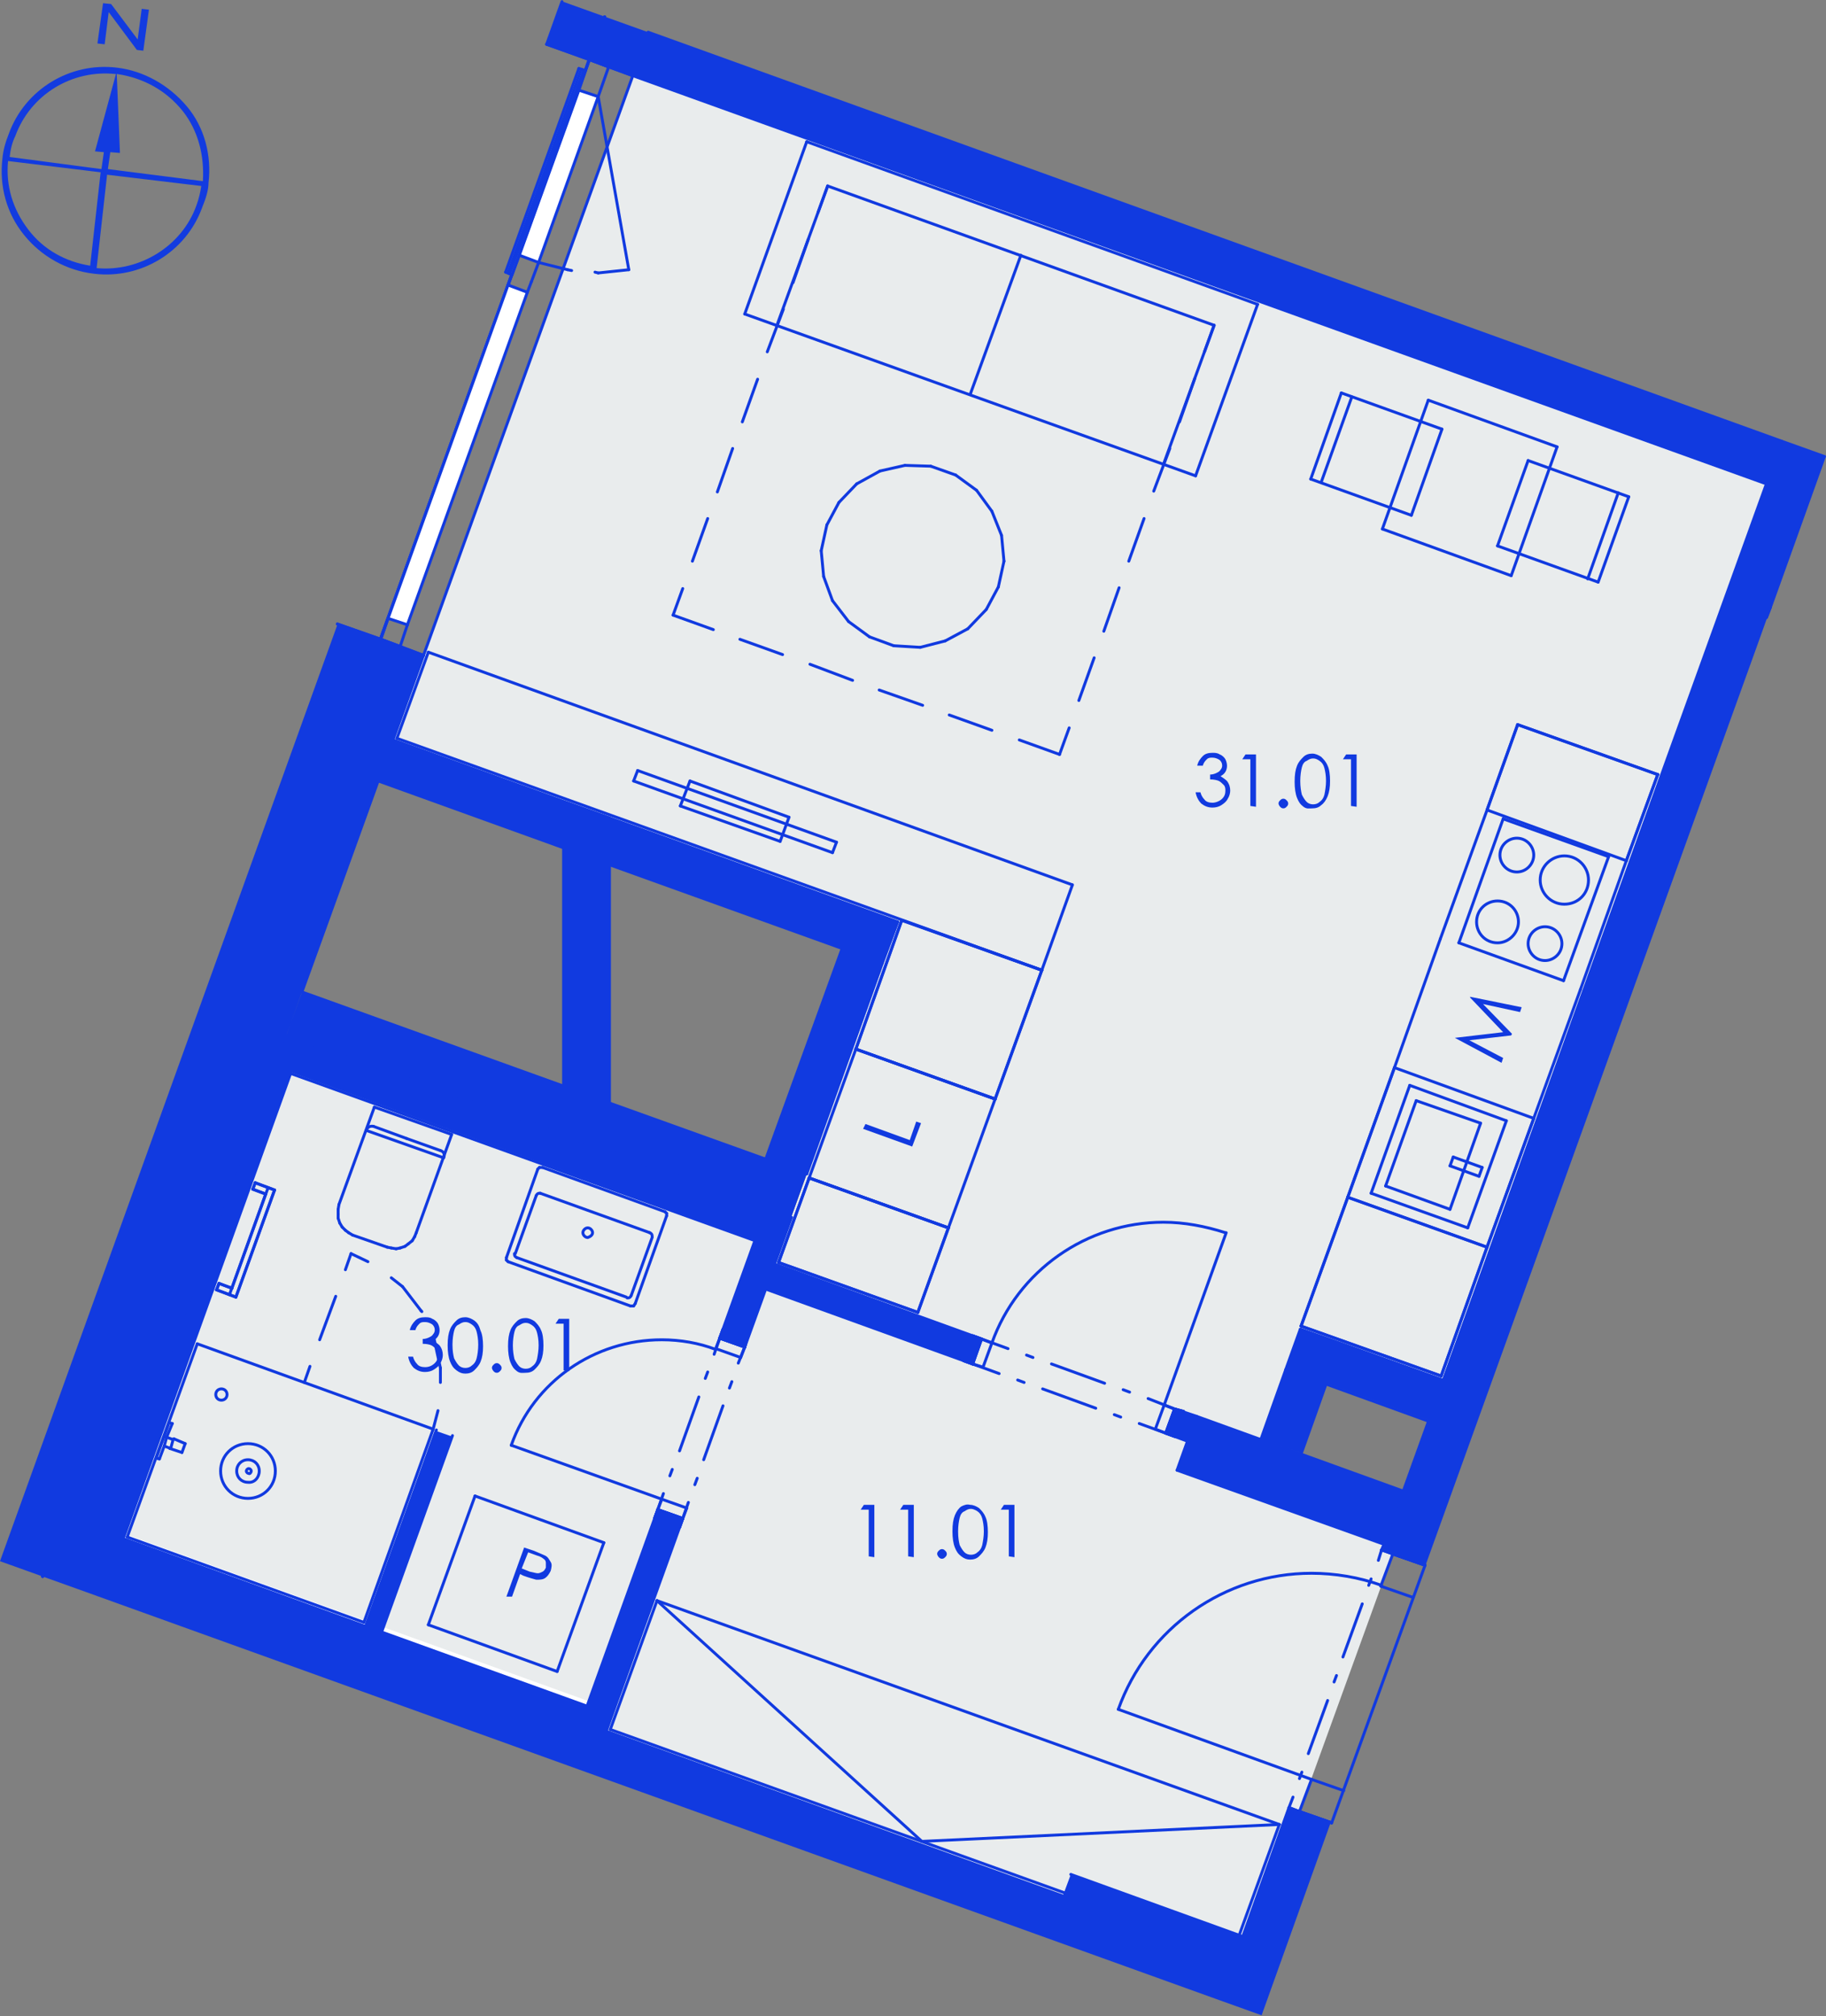 <?xml version="1.0" encoding="utf-8"?>
<!-- Generator: Adobe Illustrator 28.0.0, SVG Export Plug-In . SVG Version: 6.00 Build 0)  -->
<svg version="1.1" id="Layer_1" xmlns="http://www.w3.org/2000/svg" xmlns:xlink="http://www.w3.org/1999/xlink" x="0px" y="0px"
	 viewBox="0 0 226.8 250.4" style="enable-background:new 0 0 226.8 250.4;" xml:space="preserve">
<rect x="0" y="0" width="226.8" height="250.4" fill="#808080" stroke="none"/>
<style type="text/css">
	.st0{fill:none;stroke:#113AE0;stroke-width:0.36;stroke-linecap:round;stroke-linejoin:round;stroke-miterlimit:10;}
	.st1{fill-rule:evenodd;clip-rule:evenodd;fill:#FFFFFF;}
	.st2{fill-rule:evenodd;clip-rule:evenodd;fill:#E9ECED;}
	.st3{fill:none;stroke:#AAAAAA;stroke-width:0.283;stroke-linecap:round;stroke-linejoin:round;stroke-miterlimit:10;}
	.st4{fill-rule:evenodd;clip-rule:evenodd;fill:#113AE0;}
	.st5{fill:#123BE0;}
</style>
<g>
	<line class="st0" x1="5.3" y1="195.8" x2="75.1" y2="2.1"/>
	<line class="st0" x1="5.3" y1="195.8" x2="75.1" y2="2.1"/>
	<line class="st0" x1="5.3" y1="195.8" x2="75.1" y2="2.1"/>
	<polyline class="st1" points="78.6,9.4 219.4,60.1 179.2,171.4 161.5,165.1 156.6,178.8 96.2,157 111.5,114.5 48.8,91.9 78.6,9.4 	
		"/>
	<polyline class="st1" points="95.1,160.1 147.5,179 146.2,182.6 171.9,191.8 154.3,240.5 133,232.8 132,235.5 75.3,215 95.1,160.1 
			"/>
	<polyline class="st1" points="15.3,191.1 36.1,133.3 93.8,154.1 72.9,211.9 47.4,202.7 56.2,178.3 54.2,177.6 45.4,202 15.3,191.1 
			"/>
	<polyline class="st2" points="35.6,128.6 98.3,151.2 111.5,114.5 48.8,91.9 78.6,9.4 219.4,60.1 179.2,171.4 161.5,165.1 
		154.2,185.5 171.9,191.8 171.6,192.5 173,193 161.4,225 160.1,224.5 153.4,243.2 75.3,215 76.2,212.4 13.5,189.8 35.6,128.6 	"/>
	<line class="st0" x1="171.9" y1="191.8" x2="174.3" y2="185.2"/>
	<line class="st0" x1="174.3" y1="185.2" x2="148.6" y2="175.9"/>
	<line class="st0" x1="148.6" y1="175.9" x2="146.2" y2="182.6"/>
	<line class="st0" x1="146.2" y1="182.6" x2="171.9" y2="191.8"/>
	<line class="st0" x1="153.4" y1="243.2" x2="12.6" y2="192.4"/>
	<line class="st0" x1="226.6" y1="56.7" x2="221.3" y2="54.8"/>
	<line class="st0" x1="160.1" y1="224.5" x2="161.4" y2="225"/>
	<line class="st0" x1="161.4" y1="225" x2="165.4" y2="226.4"/>
	<line class="st0" x1="171.6" y1="192.5" x2="173" y2="193"/>
	<line class="st0" x1="173" y1="193" x2="177" y2="194.4"/>
	<line class="st0" x1="219.9" y1="75.4" x2="226.6" y2="56.7"/>
	<line class="st0" x1="219.4" y1="60.1" x2="174.3" y2="185.2"/>
	<line class="st0" x1="171.9" y1="191.8" x2="171.6" y2="192.5"/>
	<line class="st0" x1="160.1" y1="224.5" x2="153.4" y2="243.2"/>
	<line class="st0" x1="171.6" y1="192.5" x2="171.2" y2="193.8"/>
	<line class="st0" x1="170.3" y1="196.1" x2="170" y2="196.9"/>
	<line class="st0" x1="169.2" y1="199.2" x2="166.8" y2="205.8"/>
	<line class="st0" x1="166" y1="208.1" x2="165.7" y2="208.9"/>
	<line class="st0" x1="164.9" y1="211.2" x2="162.5" y2="217.8"/>
	<line class="st0" x1="161.7" y1="220.1" x2="161.4" y2="220.9"/>
	<line class="st0" x1="160.6" y1="223.2" x2="160.1" y2="224.5"/>
	<g>
		<path class="st0" d="M138.9,212.3c3.6-10.1,13.2-16.9,24-16.9c2.9,0,5.9,0.5,8.7,1.5"/>
	</g>
	<line class="st0" x1="175.5" y1="198.4" x2="171.5" y2="197"/>
	<line class="st0" x1="171.5" y1="197" x2="173" y2="193"/>
	<line class="st0" x1="173" y1="193" x2="177" y2="194.4"/>
	<line class="st0" x1="161.4" y1="225" x2="162.9" y2="221"/>
	<line class="st0" x1="162.9" y1="221" x2="166.9" y2="222.4"/>
	<line class="st0" x1="165.4" y1="226.4" x2="161.4" y2="225"/>
	<line class="st0" x1="162.9" y1="221" x2="138.9" y2="212.3"/>
	<line class="st0" x1="173" y1="193" x2="177" y2="194.4"/>
	<line class="st0" x1="171.6" y1="192.5" x2="173" y2="193"/>
	<line class="st0" x1="161.4" y1="225" x2="165.4" y2="226.4"/>
	<polyline class="st0" points="161.4,225 165.4,226.4 177,194.4 173,193 	"/>
	<line class="st0" x1="160.1" y1="224.5" x2="161.4" y2="225"/>
	<line class="st0" x1="219.9" y1="75.4" x2="219.4" y2="76.7"/>
	<line class="st0" x1="219.9" y1="75.4" x2="219.4" y2="76.7"/>
	<line class="st0" x1="221.3" y1="54.8" x2="80.5" y2="4"/>
	<line class="st0" x1="78.6" y1="9.4" x2="219.4" y2="60.1"/>
	<line class="st0" x1="81.7" y1="187.5" x2="81.3" y2="188.6"/>
	<line class="st0" x1="84.8" y1="188.6" x2="84.4" y2="189.7"/>
	<line class="st0" x1="84.8" y1="188.6" x2="81.7" y2="187.5"/>
	<line class="st0" x1="89.4" y1="166.2" x2="89.8" y2="165.1"/>
	<line class="st0" x1="92.5" y1="167.3" x2="92.8" y2="166.2"/>
	<line class="st0" x1="92.5" y1="167.3" x2="89.4" y2="166.2"/>
	<line class="st0" x1="75.3" y1="215" x2="84.8" y2="188.6"/>
	<line class="st0" x1="92.5" y1="167.3" x2="95.1" y2="160.1"/>
	<line class="st0" x1="96.2" y1="157" x2="98.3" y2="151.2"/>
	<line class="st0" x1="95.2" y1="150.1" x2="89.4" y2="166.2"/>
	<line class="st0" x1="81.7" y1="187.5" x2="72.2" y2="213.9"/>
	<line class="st0" x1="92.5" y1="167.3" x2="91.7" y2="169.3"/>
	<line class="st0" x1="90.9" y1="171.6" x2="90.6" y2="172.4"/>
	<line class="st0" x1="89.8" y1="174.6" x2="87.4" y2="181.3"/>
	<line class="st0" x1="86.6" y1="183.6" x2="86.3" y2="184.4"/>
	<line class="st0" x1="85.5" y1="186.6" x2="84.8" y2="188.6"/>
	<line class="st0" x1="89.4" y1="166.2" x2="88.7" y2="168.2"/>
	<line class="st0" x1="87.9" y1="170.4" x2="87.6" y2="171.2"/>
	<line class="st0" x1="86.8" y1="173.5" x2="84.4" y2="180.2"/>
	<line class="st0" x1="83.5" y1="182.5" x2="83.2" y2="183.3"/>
	<line class="st0" x1="82.4" y1="185.5" x2="81.7" y2="187.5"/>
	<g>
		<path class="st0" d="M63.5,179.5c2.8-7.9,10.3-13.1,18.7-13.1c2.3,0,4.6,0.4,6.7,1.2"/>
	</g>
	<line class="st0" x1="92.5" y1="167.3" x2="92" y2="168.6"/>
	<line class="st0" x1="92" y1="168.6" x2="88.9" y2="167.5"/>
	<line class="st0" x1="88.9" y1="167.5" x2="89.4" y2="166.2"/>
	<line class="st0" x1="89.4" y1="166.2" x2="92.5" y2="167.3"/>
	<line class="st0" x1="81.7" y1="187.5" x2="82.2" y2="186.2"/>
	<line class="st0" x1="82.2" y1="186.2" x2="85.3" y2="187.3"/>
	<line class="st0" x1="85.3" y1="187.3" x2="84.8" y2="188.6"/>
	<line class="st0" x1="84.8" y1="188.6" x2="81.7" y2="187.5"/>
	<line class="st0" x1="82.2" y1="186.2" x2="63.5" y2="179.5"/>
	<line class="st0" x1="92.5" y1="167.3" x2="89.4" y2="166.2"/>
	<line class="st0" x1="92.5" y1="167.3" x2="89.4" y2="166.2"/>
	<line class="st0" x1="92.5" y1="167.3" x2="92.8" y2="166.2"/>
	<line class="st0" x1="92.5" y1="167.3" x2="92.8" y2="166.2"/>
	<line class="st0" x1="89.4" y1="166.2" x2="89.8" y2="165.1"/>
	<line class="st0" x1="89.4" y1="166.2" x2="89.8" y2="165.1"/>
	<line class="st0" x1="84.8" y1="188.6" x2="81.7" y2="187.5"/>
	<line class="st0" x1="84.8" y1="188.6" x2="81.7" y2="187.5"/>
	<line class="st0" x1="84.8" y1="188.6" x2="84.4" y2="189.7"/>
	<line class="st0" x1="84.8" y1="188.6" x2="84.4" y2="189.7"/>
	<line class="st0" x1="81.7" y1="187.5" x2="81.3" y2="188.6"/>
	<line class="st0" x1="81.7" y1="187.5" x2="81.3" y2="188.6"/>
	<line class="st0" x1="111.5" y1="114.5" x2="109.6" y2="119.6"/>
	<line class="st0" x1="75.7" y1="107.4" x2="75.7" y2="101.6"/>
	<line class="st0" x1="70" y1="99.6" x2="70" y2="105.3"/>
	<line class="st0" x1="47" y1="97" x2="70" y2="105.3"/>
	<line class="st0" x1="75.7" y1="107.4" x2="104.6" y2="117.8"/>
	<line class="st0" x1="111.5" y1="114.5" x2="48.8" y2="91.9"/>
	<line class="st0" x1="34.1" y1="132.6" x2="12.6" y2="192.4"/>
	<line class="st0" x1="15.3" y1="191.1" x2="36.1" y2="133.3"/>
	<line class="st0" x1="100.2" y1="145.8" x2="109.6" y2="119.6"/>
	<line class="st0" x1="104.6" y1="117.8" x2="95.1" y2="144"/>
	<line class="st0" x1="161.5" y1="165.1" x2="159.7" y2="170.1"/>
	<line class="st0" x1="164.7" y1="171.9" x2="177.4" y2="176.5"/>
	<line class="st0" x1="179.2" y1="171.4" x2="161.5" y2="165.1"/>
	<line class="st0" x1="159.7" y1="170.1" x2="156.6" y2="178.8"/>
	<line class="st0" x1="161.6" y1="180.6" x2="164.7" y2="171.9"/>
	<line class="st0" x1="145.9" y1="175" x2="147" y2="175.3"/>
	<line class="st0" x1="144.8" y1="178" x2="145.9" y2="178.4"/>
	<line class="st0" x1="144.8" y1="178" x2="145.9" y2="175"/>
	<line class="st0" x1="121.9" y1="166.3" x2="120.8" y2="165.9"/>
	<line class="st0" x1="120.8" y1="169.4" x2="119.7" y2="169"/>
	<line class="st0" x1="120.8" y1="169.4" x2="121.9" y2="166.3"/>
	<line class="st0" x1="95.1" y1="160.1" x2="120.8" y2="169.4"/>
	<line class="st0" x1="144.8" y1="178" x2="147.5" y2="179"/>
	<line class="st0" x1="148.6" y1="175.9" x2="145.9" y2="175"/>
	<line class="st0" x1="121.9" y1="166.3" x2="96.2" y2="157"/>
	<line class="st0" x1="120.8" y1="169.4" x2="124.1" y2="170.6"/>
	<line class="st0" x1="126.4" y1="171.4" x2="127.2" y2="171.7"/>
	<line class="st0" x1="129.5" y1="172.5" x2="136.1" y2="174.9"/>
	<line class="st0" x1="138.4" y1="175.7" x2="139.2" y2="176"/>
	<line class="st0" x1="141.5" y1="176.8" x2="144.8" y2="178"/>
	<line class="st0" x1="121.9" y1="166.3" x2="125.2" y2="167.5"/>
	<line class="st0" x1="127.5" y1="168.3" x2="128.3" y2="168.6"/>
	<line class="st0" x1="130.6" y1="169.4" x2="137.2" y2="171.8"/>
	<line class="st0" x1="139.5" y1="172.6" x2="140.3" y2="172.9"/>
	<line class="st0" x1="142.6" y1="173.7" x2="145.9" y2="175"/>
	<g>
		<path class="st0" d="M123.2,166.8c3.2-9,11.8-15,21.3-15c2.6,0,5.2,0.5,7.7,1.3"/>
	</g>
	<line class="st0" x1="120.8" y1="169.4" x2="122.1" y2="169.8"/>
	<line class="st0" x1="122.1" y1="169.8" x2="123.2" y2="166.8"/>
	<line class="st0" x1="123.2" y1="166.8" x2="121.9" y2="166.3"/>
	<line class="st0" x1="121.9" y1="166.3" x2="120.8" y2="169.4"/>
	<line class="st0" x1="145.9" y1="175" x2="144.6" y2="174.5"/>
	<line class="st0" x1="144.6" y1="174.5" x2="143.5" y2="177.5"/>
	<line class="st0" x1="143.5" y1="177.5" x2="144.8" y2="178"/>
	<line class="st0" x1="144.8" y1="178" x2="145.9" y2="175"/>
	<line class="st0" x1="144.6" y1="174.5" x2="152.3" y2="153.1"/>
	<line class="st0" x1="120.8" y1="169.4" x2="121.9" y2="166.3"/>
	<line class="st0" x1="120.8" y1="169.4" x2="121.9" y2="166.3"/>
	<line class="st0" x1="120.8" y1="169.4" x2="119.7" y2="169"/>
	<line class="st0" x1="120.8" y1="169.4" x2="119.7" y2="169"/>
	<line class="st0" x1="121.9" y1="166.3" x2="120.8" y2="165.9"/>
	<line class="st0" x1="121.9" y1="166.3" x2="120.8" y2="165.9"/>
	<line class="st0" x1="144.8" y1="178" x2="145.9" y2="175"/>
	<line class="st0" x1="144.8" y1="178" x2="145.9" y2="175"/>
	<line class="st0" x1="144.8" y1="178" x2="145.9" y2="178.4"/>
	<line class="st0" x1="144.8" y1="178" x2="145.9" y2="178.4"/>
	<line class="st0" x1="145.9" y1="175" x2="147" y2="175.3"/>
	<line class="st0" x1="145.9" y1="175" x2="147" y2="175.3"/>
	<line class="st0" x1="75.7" y1="107.4" x2="75.7" y2="101.6"/>
	<line class="st0" x1="70" y1="99.6" x2="70" y2="105.3"/>
	<line class="st0" x1="75.7" y1="101.6" x2="70" y2="99.6"/>
	<line class="st0" x1="70" y1="105.3" x2="70" y2="134.9"/>
	<line class="st0" x1="75.7" y1="137" x2="75.7" y2="107.4"/>
	<line class="st0" x1="14.6" y1="193.1" x2="72.2" y2="213.9"/>
	<line class="st0" x1="72.9" y1="211.9" x2="47.4" y2="202.7"/>
	<line class="st0" x1="45.4" y1="202" x2="15.3" y2="191.1"/>
	<line class="st0" x1="95.2" y1="150.1" x2="35.6" y2="128.6"/>
	<line class="st0" x1="34.1" y1="132.6" x2="93.8" y2="154.1"/>
	<line class="st0" x1="47.4" y1="202.7" x2="56.2" y2="178.3"/>
	<line class="st0" x1="54.2" y1="177.6" x2="45.4" y2="202"/>
	<line class="st0" x1="69.2" y1="207.6" x2="75" y2="191.6"/>
	<line class="st0" x1="75" y1="191.6" x2="59" y2="185.8"/>
	<line class="st0" x1="59" y1="185.8" x2="53.2" y2="201.8"/>
	<line class="st0" x1="53.2" y1="201.8" x2="69.2" y2="207.6"/>
	<line class="st0" x1="158.9" y1="226.6" x2="81.6" y2="198.8"/>
	<line class="st0" x1="81.6" y1="198.8" x2="75.8" y2="214.8"/>
	<line class="st0" x1="75.8" y1="214.8" x2="153.1" y2="242.6"/>
	<line class="st0" x1="153.1" y1="242.6" x2="158.9" y2="226.6"/>
	<line class="st0" x1="81.6" y1="198.8" x2="114.5" y2="228.7"/>
	<line class="st0" x1="114.5" y1="228.7" x2="158.9" y2="226.6"/>
	<line class="st0" x1="43.8" y1="153.4" x2="43.3" y2="153.1"/>
	<line class="st0" x1="43.3" y1="153.1" x2="42.9" y2="152.8"/>
	<line class="st0" x1="42.9" y1="152.8" x2="42.5" y2="152.4"/>
	<line class="st0" x1="42.5" y1="152.4" x2="42.2" y2="151.9"/>
	<line class="st0" x1="42.2" y1="151.9" x2="42" y2="151.3"/>
	<line class="st0" x1="42" y1="151.3" x2="42" y2="150.8"/>
	<line class="st0" x1="42" y1="150.8" x2="42" y2="150.2"/>
	<line class="st0" x1="42" y1="150.2" x2="42.1" y2="149.6"/>
	<line class="st0" x1="42.1" y1="149.6" x2="46.5" y2="137.5"/>
	<line class="st0" x1="46.5" y1="137.5" x2="56.1" y2="140.9"/>
	<line class="st0" x1="56.1" y1="140.9" x2="51.7" y2="153.1"/>
	<line class="st0" x1="51.7" y1="153.1" x2="51.5" y2="153.6"/>
	<line class="st0" x1="51.5" y1="153.6" x2="51.2" y2="154.1"/>
	<line class="st0" x1="51.2" y1="154.1" x2="50.7" y2="154.5"/>
	<line class="st0" x1="50.7" y1="154.5" x2="50.3" y2="154.8"/>
	<line class="st0" x1="50.3" y1="154.8" x2="49.7" y2="155"/>
	<line class="st0" x1="49.7" y1="155" x2="49.2" y2="155.1"/>
	<line class="st0" x1="49.2" y1="155.1" x2="48.6" y2="155"/>
	<line class="st0" x1="48.6" y1="155" x2="48.1" y2="154.9"/>
	<line class="st0" x1="48.1" y1="154.9" x2="43.8" y2="153.4"/>
	<line class="st0" x1="50.5" y1="141.4" x2="54.7" y2="142.9"/>
	<line class="st0" x1="55.1" y1="143.8" x2="45.5" y2="140.4"/>
	<line class="st0" x1="46.4" y1="139.9" x2="50.5" y2="141.4"/>
	<g>
		<path class="st0" d="M54.7,142.9L54.7,142.9c0.4,0.1,0.6,0.5,0.4,0.9"/>
	</g>
	<g>
		<path class="st0" d="M45.5,140.4L45.5,140.4c0.1-0.4,0.5-0.6,0.9-0.5"/>
	</g>
	<line class="st0" x1="82.6" y1="150.5" x2="67.4" y2="145"/>
	<line class="st0" x1="67.4" y1="145" x2="67" y2="145"/>
	<line class="st0" x1="67" y1="145" x2="66.8" y2="145.2"/>
	<line class="st0" x1="66.8" y1="145.2" x2="62.9" y2="156.2"/>
	<line class="st0" x1="62.9" y1="156.2" x2="62.9" y2="156.5"/>
	<line class="st0" x1="62.9" y1="156.5" x2="63.1" y2="156.7"/>
	<line class="st0" x1="63.1" y1="156.7" x2="78.3" y2="162.2"/>
	<line class="st0" x1="78.3" y1="162.2" x2="78.7" y2="162.2"/>
	<line class="st0" x1="78.7" y1="162.2" x2="78.9" y2="161.9"/>
	<line class="st0" x1="78.9" y1="161.9" x2="82.8" y2="151"/>
	<line class="st0" x1="82.8" y1="151" x2="82.8" y2="150.7"/>
	<line class="st0" x1="82.8" y1="150.7" x2="82.6" y2="150.5"/>
	<line class="st0" x1="80.7" y1="153.1" x2="67.1" y2="148.2"/>
	<line class="st0" x1="66.6" y1="148.5" x2="64" y2="155.7"/>
	<line class="st0" x1="64.2" y1="156.2" x2="77.8" y2="161.1"/>
	<line class="st0" x1="78.4" y1="160.9" x2="81" y2="153.7"/>
	<g>
		<path class="st0" d="M66.6,148.5c0.1-0.2,0.2-0.3,0.4-0.3h0.1"/>
	</g>
	<g>
		<path class="st0" d="M64.2,156.2c-0.2-0.1-0.3-0.2-0.3-0.4v-0.1"/>
	</g>
	<g>
		<path class="st0" d="M78.4,160.9c-0.1,0.2-0.2,0.3-0.4,0.3h-0.1"/>
	</g>
	<g>
		<path class="st0" d="M80.7,153.1c0.2,0.1,0.3,0.2,0.3,0.4c0,0.1,0,0.1,0,0.1"/>
	</g>
	<g>
		<path class="st0" d="M73.6,153.1c0-0.3-0.3-0.6-0.6-0.6c-0.3,0-0.6,0.3-0.6,0.6s0.3,0.6,0.6,0.6C73.3,153.6,73.6,153.4,73.6,153.1
			"/>
	</g>
	<line class="st0" x1="26.9" y1="160.2" x2="29.3" y2="161.1"/>
	<line class="st0" x1="29.3" y1="161.1" x2="34.1" y2="147.8"/>
	<line class="st0" x1="34.1" y1="147.8" x2="31.7" y2="146.9"/>
	<line class="st0" x1="31.7" y1="146.9" x2="31.4" y2="147.7"/>
	<line class="st0" x1="31.4" y1="147.7" x2="33" y2="148.3"/>
	<line class="st0" x1="33" y1="148.3" x2="28.8" y2="160"/>
	<line class="st0" x1="28.8" y1="160" x2="27.2" y2="159.4"/>
	<line class="st0" x1="27.2" y1="159.4" x2="26.9" y2="160.2"/>
	<line class="st0" x1="26.9" y1="160.2" x2="29.3" y2="161.1"/>
	<line class="st0" x1="31.7" y1="146.9" x2="34.1" y2="147.8"/>
	<line class="st0" x1="27.2" y1="159.4" x2="28.8" y2="160"/>
	<line class="st0" x1="31.4" y1="147.7" x2="33" y2="148.3"/>
	<line class="st0" x1="29.3" y1="161.1" x2="34.1" y2="147.8"/>
	<line class="st0" x1="28.5" y1="160.8" x2="33.3" y2="147.5"/>
	<line class="st0" x1="26.9" y1="160.2" x2="27.2" y2="159.4"/>
	<line class="st0" x1="31.4" y1="147.7" x2="31.7" y2="146.9"/>
	<line class="st0" x1="133.2" y1="109.9" x2="53.2" y2="81"/>
	<line class="st0" x1="53.2" y1="81" x2="49.3" y2="91.7"/>
	<line class="st0" x1="49.3" y1="91.7" x2="129.4" y2="120.5"/>
	<line class="st0" x1="129.4" y1="120.5" x2="133.2" y2="109.9"/>
	<line class="st0" x1="98" y1="101.5" x2="85.7" y2="97"/>
	<line class="st0" x1="85.7" y1="97" x2="84.5" y2="100.1"/>
	<line class="st0" x1="84.5" y1="100.1" x2="96.9" y2="104.5"/>
	<line class="st0" x1="96.9" y1="104.5" x2="98" y2="101.5"/>
	<line class="st0" x1="103.9" y1="104.6" x2="79.2" y2="95.7"/>
	<line class="st0" x1="79.2" y1="95.7" x2="78.7" y2="97"/>
	<line class="st0" x1="78.7" y1="97" x2="103.4" y2="105.9"/>
	<line class="st0" x1="103.4" y1="105.9" x2="103.9" y2="104.6"/>
	<line class="st0" x1="92.5" y1="39" x2="148.5" y2="59.1"/>
	<line class="st0" x1="148.5" y1="59.1" x2="156.2" y2="37.8"/>
	<line class="st0" x1="156.2" y1="37.8" x2="100.2" y2="17.6"/>
	<line class="st0" x1="100.2" y1="17.6" x2="92.5" y2="39"/>
	<line class="st0" x1="96.5" y1="40.4" x2="102.8" y2="23.1"/>
	<line class="st0" x1="144.5" y1="57.7" x2="150.8" y2="40.4"/>
	<line class="st0" x1="102.8" y1="23.1" x2="150.8" y2="40.4"/>
	<line class="st0" x1="120.5" y1="49" x2="126.8" y2="31.7"/>
	<line class="st0" x1="124" y1="72.9" x2="124.7" y2="69.7"/>
	<line class="st0" x1="124.7" y1="69.7" x2="124.4" y2="66.5"/>
	<line class="st0" x1="124.4" y1="66.5" x2="123.2" y2="63.5"/>
	<line class="st0" x1="123.2" y1="63.5" x2="121.3" y2="60.9"/>
	<line class="st0" x1="121.3" y1="60.9" x2="118.7" y2="59"/>
	<line class="st0" x1="118.7" y1="59" x2="115.6" y2="57.9"/>
	<line class="st0" x1="115.6" y1="57.9" x2="112.4" y2="57.8"/>
	<line class="st0" x1="112.4" y1="57.8" x2="109.3" y2="58.5"/>
	<line class="st0" x1="109.3" y1="58.5" x2="106.4" y2="60.1"/>
	<line class="st0" x1="106.4" y1="60.1" x2="104.2" y2="62.4"/>
	<line class="st0" x1="104.2" y1="62.4" x2="102.7" y2="65.2"/>
	<line class="st0" x1="102.7" y1="65.2" x2="102" y2="68.4"/>
	<line class="st0" x1="102" y1="68.4" x2="102.3" y2="71.6"/>
	<line class="st0" x1="102.3" y1="71.6" x2="103.4" y2="74.6"/>
	<line class="st0" x1="103.4" y1="74.6" x2="105.4" y2="77.2"/>
	<line class="st0" x1="105.4" y1="77.2" x2="108" y2="79.1"/>
	<line class="st0" x1="108" y1="79.1" x2="111" y2="80.2"/>
	<line class="st0" x1="111" y1="80.2" x2="114.3" y2="80.4"/>
	<line class="st0" x1="114.3" y1="80.4" x2="117.4" y2="79.6"/>
	<line class="st0" x1="117.4" y1="79.6" x2="120.2" y2="78.1"/>
	<line class="st0" x1="120.2" y1="78.1" x2="122.5" y2="75.7"/>
	<line class="st0" x1="122.5" y1="75.7" x2="124" y2="72.9"/>
	<line class="st0" x1="175.3" y1="64" x2="179.1" y2="53.3"/>
	<line class="st0" x1="179.1" y1="53.3" x2="166.6" y2="48.8"/>
	<line class="st0" x1="166.6" y1="48.8" x2="162.8" y2="59.5"/>
	<line class="st0" x1="162.8" y1="59.5" x2="175.3" y2="64"/>
	<line class="st0" x1="186" y1="67.8" x2="189.8" y2="57.2"/>
	<line class="st0" x1="189.8" y1="57.2" x2="202.3" y2="61.7"/>
	<line class="st0" x1="202.3" y1="61.7" x2="198.5" y2="72.3"/>
	<line class="st0" x1="198.5" y1="72.3" x2="186" y2="67.8"/>
	<line class="st0" x1="187.7" y1="71.5" x2="193.4" y2="55.5"/>
	<line class="st0" x1="193.4" y1="55.5" x2="177.4" y2="49.7"/>
	<line class="st0" x1="177.4" y1="49.7" x2="171.7" y2="65.7"/>
	<line class="st0" x1="171.7" y1="65.7" x2="187.7" y2="71.5"/>
	<line class="st0" x1="164.1" y1="59.9" x2="167.9" y2="49.3"/>
	<line class="st0" x1="197.2" y1="71.9" x2="201" y2="61.2"/>
	<line class="st0" x1="24.5" y1="166.9" x2="53.8" y2="177.5"/>
	<line class="st0" x1="53.8" y1="177.5" x2="45.2" y2="201.5"/>
	<line class="st0" x1="45.2" y1="201.5" x2="15.8" y2="190.9"/>
	<line class="st0" x1="15.8" y1="190.9" x2="24.5" y2="166.9"/>
	<g>
		<path class="st0" d="M28.2,173.2c0-0.4-0.3-0.7-0.7-0.7c-0.4,0-0.7,0.3-0.7,0.7s0.3,0.7,0.7,0.7C27.9,173.9,28.2,173.6,28.2,173.2
			"/>
	</g>
	<line class="st0" x1="21" y1="176.7" x2="21.4" y2="176.8"/>
	<line class="st0" x1="21.4" y1="176.8" x2="20.7" y2="178.5"/>
	<line class="st0" x1="20.7" y1="178.5" x2="21.5" y2="178.8"/>
	<line class="st0" x1="21.5" y1="178.8" x2="21.6" y2="178.7"/>
	<line class="st0" x1="21.6" y1="178.7" x2="23" y2="179.3"/>
	<line class="st0" x1="23" y1="179.3" x2="22.6" y2="180.4"/>
	<line class="st0" x1="22.6" y1="180.4" x2="21.1" y2="179.9"/>
	<line class="st0" x1="21.1" y1="179.9" x2="21.2" y2="179.9"/>
	<line class="st0" x1="21.2" y1="179.9" x2="20.4" y2="179.6"/>
	<line class="st0" x1="20.4" y1="179.6" x2="19.8" y2="181.2"/>
	<line class="st0" x1="19.8" y1="181.2" x2="19.4" y2="181.1"/>
	<line class="st0" x1="19.4" y1="181.1" x2="21" y2="176.7"/>
	<line class="st0" x1="20.7" y1="178.5" x2="20.4" y2="179.6"/>
	<line class="st0" x1="21.5" y1="178.8" x2="21.2" y2="179.9"/>
	<g>
		<path class="st0" d="M34.2,182.7c0-1.9-1.5-3.4-3.4-3.4s-3.4,1.5-3.4,3.4s1.5,3.4,3.4,3.4C32.7,186.1,34.2,184.6,34.2,182.7"/>
	</g>
	<g>
		<path class="st0" d="M32.2,182.7c0-0.8-0.6-1.4-1.4-1.4s-1.4,0.6-1.4,1.4c0,0.8,0.6,1.4,1.4,1.4C31.6,184.2,32.2,183.5,32.2,182.7
			"/>
	</g>
	<g>
		<path class="st0" d="M31.2,182.7c0-0.2-0.2-0.3-0.3-0.3c-0.2,0-0.3,0.2-0.3,0.3c0,0.2,0.2,0.3,0.3,0.3
			C31,183.1,31.2,182.9,31.2,182.7"/>
	</g>
	<line class="st0" x1="175.1" y1="134.8" x2="170.3" y2="148.2"/>
	<line class="st0" x1="170.3" y1="148.2" x2="182.3" y2="152.5"/>
	<line class="st0" x1="182.3" y1="152.5" x2="187.1" y2="139.2"/>
	<line class="st0" x1="187.1" y1="139.2" x2="175.1" y2="134.8"/>
	<line class="st0" x1="173.2" y1="132.6" x2="167.4" y2="148.7"/>
	<line class="st0" x1="167.4" y1="148.7" x2="184.7" y2="154.9"/>
	<line class="st0" x1="184.7" y1="154.9" x2="190.5" y2="138.9"/>
	<line class="st0" x1="190.5" y1="138.9" x2="173.2" y2="132.6"/>
	<line class="st0" x1="173.2" y1="132.6" x2="167.4" y2="148.7"/>
	<line class="st0" x1="184.7" y1="154.9" x2="190.5" y2="138.9"/>
	<line class="st0" x1="175.9" y1="136.7" x2="172.1" y2="147.3"/>
	<line class="st0" x1="172.1" y1="147.3" x2="180.1" y2="150.2"/>
	<line class="st0" x1="180.1" y1="150.2" x2="183.9" y2="139.5"/>
	<line class="st0" x1="183.9" y1="139.5" x2="175.9" y2="136.7"/>
	<line class="st0" x1="180.5" y1="143.7" x2="180.1" y2="144.8"/>
	<line class="st0" x1="180.1" y1="144.8" x2="183.7" y2="146.1"/>
	<line class="st0" x1="183.7" y1="146.1" x2="184.1" y2="145"/>
	<line class="st0" x1="184.1" y1="145" x2="180.5" y2="143.7"/>
	<line class="st0" x1="161.6" y1="164.7" x2="167.4" y2="148.7"/>
	<line class="st0" x1="167.4" y1="148.7" x2="184.7" y2="154.9"/>
	<line class="st0" x1="184.7" y1="154.9" x2="179" y2="170.9"/>
	<line class="st0" x1="179" y1="170.9" x2="161.6" y2="164.7"/>
	<line class="st0" x1="161.6" y1="164.7" x2="167.4" y2="148.7"/>
	<line class="st0" x1="184.7" y1="154.9" x2="179" y2="170.9"/>
	<line class="st0" x1="179" y1="170.9" x2="161.6" y2="164.7"/>
	<line class="st0" x1="188.5" y1="90" x2="184.7" y2="100.6"/>
	<line class="st0" x1="184.7" y1="100.6" x2="202" y2="106.9"/>
	<line class="st0" x1="202" y1="106.9" x2="205.9" y2="96.2"/>
	<line class="st0" x1="205.9" y1="96.2" x2="188.5" y2="90"/>
	<line class="st0" x1="188.5" y1="90" x2="184.7" y2="100.6"/>
	<line class="st0" x1="202" y1="106.9" x2="205.9" y2="96.2"/>
	<line class="st0" x1="205.9" y1="96.2" x2="188.5" y2="90"/>
	<line class="st0" x1="178.9" y1="116.6" x2="173.2" y2="132.6"/>
	<line class="st0" x1="196.3" y1="122.9" x2="190.5" y2="138.9"/>
	<line class="st0" x1="199.8" y1="106.4" x2="194.2" y2="121.8"/>
	<line class="st0" x1="194.2" y1="121.8" x2="181.2" y2="117.1"/>
	<line class="st0" x1="181.2" y1="117.1" x2="186.7" y2="101.7"/>
	<line class="st0" x1="186.7" y1="101.7" x2="199.8" y2="106.4"/>
	<g>
		<path class="st0" d="M190.5,106.2c0-1.1-0.9-2.1-2.1-2.1c-1.1,0-2.1,0.9-2.1,2.1c0,1.1,0.9,2.1,2.1,2.1
			C189.6,108.3,190.5,107.3,190.5,106.2"/>
	</g>
	<g>
		<path class="st0" d="M197.3,109.3c0-1.6-1.3-3-3-3c-1.6,0-3,1.3-3,3c0,1.6,1.3,3,3,3S197.3,111,197.3,109.3"/>
	</g>
	<g>
		<path class="st0" d="M188.6,114.5c0-1.4-1.1-2.6-2.6-2.6c-1.4,0-2.6,1.1-2.6,2.6c0,1.4,1.1,2.6,2.6,2.6
			C187.4,117.1,188.6,115.9,188.6,114.5"/>
	</g>
	<g>
		<path class="st0" d="M194,117.2c0-1.1-0.9-2.1-2.1-2.1c-1.1,0-2.1,0.9-2.1,2.1c0,1.1,0.9,2.1,2.1,2.1
			C193,119.3,194,118.4,194,117.2"/>
	</g>
	<line class="st0" x1="202" y1="106.9" x2="196.3" y2="122.9"/>
	<line class="st0" x1="184.7" y1="100.6" x2="178.9" y2="116.6"/>
	<line class="st0" x1="117.8" y1="152.5" x2="123.6" y2="136.5"/>
	<line class="st0" x1="123.6" y1="136.5" x2="106.3" y2="130.3"/>
	<line class="st0" x1="106.3" y1="130.3" x2="100.5" y2="146.3"/>
	<line class="st0" x1="100.5" y1="146.3" x2="117.8" y2="152.5"/>
	<line class="st0" x1="129.4" y1="120.5" x2="123.6" y2="136.5"/>
	<line class="st0" x1="123.6" y1="136.5" x2="106.3" y2="130.3"/>
	<line class="st0" x1="106.3" y1="130.3" x2="112" y2="114.3"/>
	<line class="st0" x1="112" y1="114.3" x2="129.4" y2="120.5"/>
	<line class="st0" x1="129.4" y1="120.5" x2="123.6" y2="136.5"/>
	<line class="st0" x1="123.6" y1="136.5" x2="106.3" y2="130.3"/>
	<line class="st0" x1="106.3" y1="130.3" x2="112" y2="114.3"/>
	<line class="st0" x1="112" y1="114.3" x2="129.4" y2="120.5"/>
	<line class="st0" x1="117.8" y1="152.5" x2="114" y2="163"/>
	<line class="st0" x1="114" y1="163" x2="96.7" y2="156.8"/>
	<line class="st0" x1="96.7" y1="156.8" x2="100.5" y2="146.3"/>
	<line class="st0" x1="100.5" y1="146.3" x2="117.8" y2="152.5"/>
	<line class="st0" x1="117.8" y1="152.5" x2="114" y2="163"/>
	<line class="st0" x1="114" y1="163" x2="96.7" y2="156.8"/>
	<line class="st0" x1="96.7" y1="156.8" x2="100.5" y2="146.3"/>
	<line class="st0" x1="100.5" y1="146.3" x2="117.8" y2="152.5"/>
	<line class="st0" x1="131.6" y1="93.7" x2="132.8" y2="90.4"/>
	<line class="st0" x1="134" y1="87" x2="135.9" y2="81.7"/>
	<line class="st0" x1="137.1" y1="78.4" x2="139" y2="73"/>
	<line class="st0" x1="140.2" y1="69.7" x2="142.1" y2="64.4"/>
	<line class="st0" x1="143.3" y1="61" x2="145.3" y2="55.7"/>
	<line class="st0" x1="146.5" y1="52.4" x2="148.4" y2="47"/>
	<line class="st0" x1="149.6" y1="43.7" x2="150.8" y2="40.4"/>
	<line class="st0" x1="83.6" y1="76.4" x2="88.6" y2="78.2"/>
	<line class="st0" x1="91.9" y1="79.4" x2="97.2" y2="81.3"/>
	<line class="st0" x1="100.6" y1="82.5" x2="105.9" y2="84.5"/>
	<line class="st0" x1="109.2" y1="85.7" x2="114.6" y2="87.6"/>
	<line class="st0" x1="117.9" y1="88.8" x2="123.2" y2="90.7"/>
	<line class="st0" x1="126.6" y1="91.9" x2="131.6" y2="93.7"/>
	<line class="st0" x1="83.6" y1="76.4" x2="84.8" y2="73.1"/>
	<line class="st0" x1="86" y1="69.7" x2="87.9" y2="64.4"/>
	<line class="st0" x1="89.1" y1="61.1" x2="91" y2="55.7"/>
	<line class="st0" x1="92.2" y1="52.4" x2="94.1" y2="47.1"/>
	<line class="st0" x1="95.3" y1="43.7" x2="97.3" y2="38.4"/>
	<line class="st0" x1="98.5" y1="35.1" x2="100.4" y2="29.7"/>
	<line class="st0" x1="101.6" y1="26.4" x2="102.8" y2="23.1"/>
	<line class="st0" x1="37.8" y1="171.7" x2="38.5" y2="169.7"/>
	<line class="st0" x1="39.7" y1="166.4" x2="41.7" y2="161"/>
	<line class="st0" x1="42.9" y1="157.7" x2="43.6" y2="155.7"/>
	<line class="st3" x1="68.2" y1="4.6" x2="69.8" y2="0.2"/>
	<line class="st0" x1="43.6" y1="155.7" x2="45.7" y2="156.7"/>
	<line class="st0" x1="48.6" y1="158.7" x2="50" y2="159.8"/>
	<line class="st0" x1="50" y1="159.8" x2="52.3" y2="162.8"/>
	<line class="st0" x1="52.3" y1="162.8" x2="52.4" y2="162.9"/>
	<line class="st0" x1="53.9" y1="166.1" x2="53.9" y2="166.2"/>
	<line class="st0" x1="53.9" y1="166.2" x2="54.7" y2="169.9"/>
	<line class="st0" x1="54.7" y1="169.9" x2="54.7" y2="171.7"/>
	<line class="st0" x1="54.4" y1="175.2" x2="53.8" y2="177.5"/>
	<line class="st0" x1="47.3" y1="79.4" x2="5.3" y2="195.8"/>
	<line class="st0" x1="75.1" y1="2.1" x2="73.2" y2="7.4"/>
	<line class="st0" x1="49.7" y1="80.3" x2="52.6" y2="81.4"/>
	<line class="st0" x1="41.9" y1="77.5" x2="47.3" y2="79.4"/>
	<line class="st0" x1="47.3" y1="79.4" x2="49.7" y2="80.3"/>
	<line class="st0" x1="75.6" y1="8.3" x2="78.6" y2="9.4"/>
	<line class="st0" x1="67.9" y1="5.5" x2="73.2" y2="7.4"/>
	<line class="st0" x1="73.2" y1="7.4" x2="75.6" y2="8.3"/>
	<line class="st0" x1="12.6" y1="192.4" x2="35.6" y2="128.6"/>
	<line class="st0" x1="37.5" y1="123.2" x2="52.6" y2="81.4"/>
	<line class="st0" x1="69.8" y1="0.2" x2="67.9" y2="5.5"/>
	<line class="st0" x1="78.6" y1="9.4" x2="52.6" y2="81.4"/>
	<polyline class="st1" points="74.3,12 66.9,32.6 64.5,31.7 71.9,11.2 74.3,12 	"/>
	<polyline class="st1" points="65.5,36.3 50.6,77.6 48.2,76.8 63.1,35.4 65.5,36.3 	"/>
	<line class="st0" x1="75.6" y1="8.3" x2="74.3" y2="12"/>
	<line class="st0" x1="74.3" y1="12" x2="71.9" y2="11.2"/>
	<line class="st0" x1="71.9" y1="11.2" x2="73.2" y2="7.4"/>
	<line class="st0" x1="63.6" y1="34.1" x2="64.5" y2="31.7"/>
	<line class="st0" x1="64.5" y1="31.7" x2="66.9" y2="32.6"/>
	<line class="st0" x1="66.9" y1="32.6" x2="66" y2="35"/>
	<line class="st0" x1="74.3" y1="12" x2="66.9" y2="32.6"/>
	<line class="st0" x1="64.5" y1="31.7" x2="71.9" y2="11.2"/>
	<line class="st0" x1="74.3" y1="12" x2="78.1" y2="33.5"/>
	<line class="st0" x1="66" y1="35" x2="65.5" y2="36.3"/>
	<line class="st0" x1="65.5" y1="36.3" x2="63.1" y2="35.4"/>
	<line class="st0" x1="63.1" y1="35.4" x2="63.6" y2="34.1"/>
	<line class="st0" x1="47.3" y1="79.4" x2="48.2" y2="76.8"/>
	<line class="st0" x1="48.2" y1="76.8" x2="50.6" y2="77.6"/>
	<line class="st0" x1="50.6" y1="77.6" x2="49.7" y2="80.3"/>
	<line class="st0" x1="65.5" y1="36.3" x2="50.6" y2="77.6"/>
	<line class="st0" x1="48.2" y1="76.8" x2="63.1" y2="35.4"/>
	<line class="st0" x1="66.9" y1="32.6" x2="70.5" y2="33.5"/>
	<line class="st0" x1="70.5" y1="33.5" x2="71" y2="33.6"/>
	<line class="st0" x1="73.9" y1="33.8" x2="74.3" y2="33.9"/>
	<line class="st0" x1="74.3" y1="33.9" x2="78.1" y2="33.5"/>
	<line class="st0" x1="73.2" y1="7.4" x2="75.6" y2="8.3"/>
	<line class="st0" x1="73.2" y1="7.4" x2="75.6" y2="8.3"/>
	<line class="st0" x1="67.9" y1="5.5" x2="73.2" y2="7.4"/>
	<line class="st0" x1="75.6" y1="8.3" x2="78.6" y2="9.4"/>
	<line class="st0" x1="47.3" y1="79.4" x2="49.7" y2="80.3"/>
	<line class="st0" x1="47.3" y1="79.4" x2="49.7" y2="80.3"/>
	<line class="st0" x1="41.9" y1="77.5" x2="47.3" y2="79.4"/>
	<line class="st0" x1="49.7" y1="80.3" x2="52.6" y2="81.4"/>
	<line class="st0" x1="154.3" y1="240.5" x2="133" y2="232.8"/>
	<line class="st0" x1="132" y1="235.5" x2="153.4" y2="243.2"/>
	<path class="st4" d="M171.9,191.8l2.4-6.7l-25.7-9.3l-2.4,6.7L171.9,191.8z M221.3,54.8L80.5,4l-5.3-1.9l-5.3-1.9L68,5.5l5.3,1.9
		l5.3,1.9L219.4,60l-40.1,111.3l-12.7-4.6l-5.1-1.8l-1.8,5.1l-3.1,8.7l5.1,1.8l3.1-8.7l12.7,4.6l1.2-3.3l-6.9,19.3l5.3,1.9l41-113.7
		l6.7-18.7l1.9-5.3L221.3,54.8z M154.3,240.5l-21.3-7.7l-1,2.7l21.3,7.7l-79.9-28.8l1.8,0.7l9.5-26.4l-3.1-1.1L72.8,212l-25.5-9.2
		l8.8-24.4l-2-0.7L45.4,202l-30.1-10.9l20.9-57.9L93.8,154l1.4-4l-5.8,16.1l3.1,1.1l2.6-7.2l25.7,9.3l1.1-3.1L96.2,157l2.1-5.9
		l1.9-5.3l9.4-26.2l1.8-5.1l-5.1-1.8l-30.7-11.1l-5.7-2L48.7,92l3.8-10.6l-5.3-1.9l-5.3-1.9L0,193.9l5.3,1.9l5.3,1.9l140.8,50.7
		l5.3,1.9l1.9-5.3l6.7-18.7l-5.3-1.9L154.3,240.5z M75.7,107.4l28.9,10.4L95.1,144l-19.5-7L75.7,107.4L75.7,107.4z M48.3,93.4L47,97
		l23,8.3v29.6l-32.5-11.7l-1.9,5.3l-1.2,3.3L48.3,93.4z M12.9,191.6l18.8-52.3l-18.4,51.1L12.9,191.6z M144.8,178l2.7,1l1.1-3.1
		l-2.7-1L144.8,178z M63.6,198.3l1-2.8l0.4,0.2c0.8,0.3,1.3,0.4,1.6,0.5c0.4,0,0.8,0,1.1-0.2c0.3-0.2,0.5-0.5,0.7-0.9
		c0.1-0.4,0.2-0.8,0-1.1s-0.3-0.6-0.7-0.8c-0.2-0.1-0.7-0.3-1.4-0.6l-1.2-0.4l-2.2,6.1H63.6z M65.6,192.8l1.1,0.4
		c0.4,0.1,0.7,0.3,0.8,0.4c0.2,0.1,0.3,0.3,0.3,0.5s0,0.4,0,0.6c-0.1,0.2-0.2,0.4-0.4,0.5c-0.2,0.1-0.4,0.2-0.6,0.2s-0.5-0.1-1-0.2
		l-1-0.4L65.6,192.8z M180.7,128.9l5.8,3.1l0.2-0.6l-4.2-2.2l5.2-0.6l0.1-0.2l-3.6-3.7l4.6,1l0.2-0.6l-6.4-1.3v0.1l4.1,4.3
		L180.7,128.9L180.7,128.9z M107.2,140.2l6.1,2.2l1.1-2.9l-0.6-0.2l-0.8,2.3l-5.5-2L107.2,140.2z M156,100.2v-6.5h-1.3l-0.4,0.6h1
		v5.8L156,100.2L156,100.2z M159.8,100.2c0.1-0.1,0.2-0.2,0.2-0.4c0-0.2-0.1-0.3-0.2-0.4s-0.2-0.2-0.4-0.2s-0.3,0.1-0.4,0.2
		s-0.2,0.2-0.2,0.4c0,0.1,0.1,0.3,0.2,0.4c0.1,0.1,0.2,0.2,0.4,0.2S159.7,100.3,159.8,100.2z M163,100.4c0.4,0,0.8-0.1,1.1-0.4
		c0.3-0.2,0.6-0.6,0.8-1.1s0.3-1.1,0.3-1.9s-0.1-1.5-0.3-1.9c-0.2-0.5-0.5-0.8-0.8-1.1c-0.3-0.2-0.7-0.4-1.1-0.4
		c-0.4,0-0.8,0.1-1.1,0.4s-0.6,0.6-0.8,1.1s-0.3,1.1-0.3,2c0,0.8,0.1,1.5,0.3,2s0.4,0.8,0.8,1.1S162.6,100.4,163,100.4z M161.5,97
		c0-0.7,0.1-1.3,0.2-1.7c0.1-0.4,0.3-0.7,0.6-0.8c0.3-0.2,0.5-0.3,0.8-0.3s0.5,0.1,0.8,0.3c0.3,0.2,0.5,0.5,0.6,0.9s0.2,0.9,0.2,1.6
		c0,0.6-0.1,1.2-0.2,1.7c-0.1,0.4-0.3,0.7-0.6,0.9c-0.2,0.2-0.5,0.3-0.8,0.3s-0.6-0.1-0.8-0.3s-0.4-0.5-0.6-0.9
		C161.6,98.3,161.5,97.7,161.5,97z M168.5,100.2v-6.5h-1.3l-0.4,0.6h1v5.8L168.5,100.2L168.5,100.2z M150.6,99.7
		c-0.4,0-0.8-0.1-1-0.4c-0.2-0.2-0.4-0.5-0.5-0.9h-0.6c0.1,0.6,0.4,1.1,0.7,1.4c0.4,0.3,0.8,0.5,1.4,0.5c0.4,0,0.8-0.1,1.1-0.3
		c0.3-0.2,0.6-0.4,0.8-0.8c0.2-0.3,0.3-0.7,0.3-1c0-0.4-0.1-0.8-0.4-1.2c-0.2-0.2-0.5-0.4-0.8-0.6c0.6-0.3,0.8-0.8,0.8-1.3
		c0-0.3-0.1-0.6-0.2-0.8s-0.4-0.5-0.7-0.6c-0.3-0.2-0.6-0.2-0.9-0.2c-0.5,0-0.9,0.1-1.2,0.4s-0.6,0.7-0.7,1.2h0.7
		c0.1-0.4,0.3-0.6,0.5-0.8c0.2-0.2,0.4-0.2,0.7-0.2s0.6,0.1,0.9,0.3c0.2,0.2,0.3,0.4,0.3,0.7c0,0.2-0.1,0.4-0.2,0.5
		c-0.1,0.2-0.3,0.3-0.5,0.4s-0.5,0.2-0.8,0.2v0.6c0.5,0,0.9,0.1,1.1,0.2s0.4,0.3,0.6,0.5s0.2,0.5,0.2,0.7c0,0.4-0.1,0.7-0.4,1
		S151,99.7,150.6,99.7z M52.8,169.8c-0.4,0-0.8-0.1-1-0.4c-0.2-0.2-0.4-0.5-0.5-0.9h-0.6c0.1,0.6,0.4,1.1,0.7,1.4
		c0.4,0.3,0.8,0.5,1.4,0.5c0.4,0,0.8-0.1,1.1-0.3s0.6-0.4,0.8-0.8c0.2-0.3,0.3-0.7,0.3-1c0-0.4-0.1-0.8-0.4-1.2
		c-0.2-0.2-0.5-0.4-0.8-0.6c0.6-0.3,0.8-0.8,0.8-1.3c0-0.3-0.1-0.6-0.2-0.8s-0.4-0.5-0.7-0.6c-0.3-0.2-0.6-0.2-0.9-0.2
		c-0.5,0-0.9,0.1-1.2,0.4s-0.6,0.7-0.7,1.2h0.7c0.1-0.4,0.3-0.6,0.5-0.8s0.4-0.2,0.7-0.2s0.6,0.1,0.9,0.3c0.2,0.2,0.3,0.4,0.3,0.7
		c0,0.2-0.1,0.4-0.2,0.5c-0.1,0.2-0.3,0.3-0.5,0.4c-0.2,0.1-0.5,0.2-0.8,0.2v0.6c0.5,0,0.9,0.1,1.1,0.2s0.4,0.3,0.6,0.5
		s0.2,0.5,0.2,0.7c0,0.4-0.1,0.7-0.4,1S53.3,169.8,52.8,169.8z M70.7,170.3v-6.5h-1.3l-0.4,0.6h1v5.8L70.7,170.3L70.7,170.3z
		 M61.3,169.5c-0.1,0.1-0.2,0.2-0.2,0.4c0,0.1,0.1,0.3,0.2,0.4s0.2,0.2,0.4,0.2s0.3-0.1,0.4-0.2s0.2-0.2,0.2-0.4s-0.1-0.3-0.2-0.4
		s-0.2-0.2-0.4-0.2S61.4,169.4,61.3,169.5z M58.9,164c-0.3-0.2-0.7-0.4-1.1-0.4c-0.4,0-0.8,0.1-1.1,0.4s-0.6,0.6-0.8,1.1
		s-0.3,1.1-0.3,2c0,0.8,0.1,1.5,0.3,2s0.4,0.8,0.8,1.1s0.7,0.4,1.1,0.4c0.4,0,0.8-0.1,1.1-0.4s0.6-0.6,0.8-1.1s0.3-1.1,0.3-1.9
		c0-0.8-0.1-1.5-0.3-1.9C59.5,164.6,59.3,164.3,58.9,164z M59.2,168.7c-0.1,0.4-0.3,0.7-0.6,0.9c-0.2,0.2-0.5,0.3-0.8,0.3
		s-0.6-0.1-0.8-0.3s-0.4-0.5-0.6-0.9c-0.1-0.4-0.2-0.9-0.2-1.7c0-0.7,0.1-1.3,0.2-1.7s0.3-0.7,0.6-0.8c0.3-0.2,0.5-0.3,0.8-0.3
		s0.5,0.1,0.8,0.3s0.5,0.5,0.6,0.9s0.2,0.9,0.2,1.6C59.4,167.7,59.3,168.3,59.2,168.7z M65.3,170.5c0.4,0,0.8-0.1,1.1-0.4
		s0.6-0.6,0.8-1.1s0.3-1.1,0.3-1.9c0-0.8-0.1-1.5-0.3-1.9c-0.2-0.5-0.5-0.8-0.8-1.1c-0.3-0.2-0.7-0.4-1.1-0.4s-0.8,0.1-1.1,0.4
		s-0.6,0.6-0.8,1.1s-0.3,1.1-0.3,2c0,0.8,0.1,1.5,0.3,2s0.4,0.8,0.8,1.1C64.6,170.6,64.9,170.5,65.3,170.5z M63.7,167.1
		c0-0.7,0.1-1.3,0.2-1.7c0.1-0.4,0.3-0.7,0.6-0.8c0.3-0.2,0.5-0.3,0.8-0.3s0.5,0.1,0.8,0.3s0.5,0.5,0.6,0.9s0.2,0.9,0.2,1.6
		c0,0.6-0.1,1.2-0.2,1.7c-0.1,0.4-0.3,0.7-0.6,0.9c-0.2,0.2-0.5,0.3-0.8,0.3s-0.6-0.1-0.8-0.3s-0.4-0.5-0.6-0.9
		C63.8,168.4,63.7,167.8,63.7,167.1z M126,193.4v-6.5h-1.3l-0.4,0.6h1v5.8L126,193.4L126,193.4z M116.6,192.6
		c-0.1,0.1-0.2,0.2-0.2,0.4c0,0.1,0.1,0.3,0.2,0.4s0.2,0.2,0.4,0.2s0.3-0.1,0.4-0.2s0.2-0.2,0.2-0.4s-0.1-0.3-0.2-0.4
		s-0.2-0.2-0.4-0.2S116.7,192.5,116.6,192.6z M108.6,193.4v-6.5h-1.3l-0.4,0.6h1v5.8L108.6,193.4L108.6,193.4z M113.5,193.4v-6.5
		h-1.3l-0.4,0.6h1v5.8L113.5,193.4L113.5,193.4z M119.4,187.1c-0.3,0.2-0.6,0.6-0.8,1.1c-0.2,0.5-0.3,1.1-0.3,2c0,0.8,0.1,1.5,0.3,2
		c0.2,0.5,0.4,0.8,0.8,1.1s0.7,0.4,1.1,0.4s0.8-0.1,1.1-0.4s0.6-0.6,0.8-1.1s0.3-1.1,0.3-1.9c0-0.8-0.1-1.5-0.3-1.9
		c-0.2-0.5-0.5-0.8-0.8-1.1c-0.3-0.2-0.7-0.4-1.1-0.4C120.1,186.8,119.8,186.9,119.4,187.1z M121.4,187.7c0.3,0.2,0.5,0.5,0.6,0.9
		s0.2,0.9,0.2,1.6c0,0.6-0.1,1.2-0.2,1.7c-0.1,0.4-0.3,0.7-0.6,0.9c-0.2,0.2-0.5,0.3-0.8,0.3s-0.6-0.1-0.8-0.3s-0.4-0.5-0.6-0.9
		c-0.1-0.4-0.2-0.9-0.2-1.7c0-0.7,0.1-1.3,0.2-1.7s0.3-0.7,0.6-0.8c0.3-0.2,0.5-0.3,0.8-0.3C120.8,187.4,121.1,187.5,121.4,187.7z"
		/>
	<line class="st0" x1="35.6" y1="128.6" x2="98.3" y2="151.2"/>
	<line class="st0" x1="100.2" y1="145.8" x2="75.7" y2="137"/>
	<line class="st0" x1="70" y1="134.9" x2="37.5" y2="123.2"/>
	<polyline class="st1" points="72.7,8.8 63.6,34.1 62.8,33.8 71.9,8.5 72.7,8.8 	"/>
	<line class="st0" x1="72.7" y1="8.8" x2="71.9" y2="8.5"/>
	<line class="st0" x1="71.9" y1="8.5" x2="62.8" y2="33.8"/>
	<line class="st0" x1="62.8" y1="33.8" x2="63.6" y2="34.1"/>
	<line class="st0" x1="63.6" y1="34.1" x2="72.7" y2="8.8"/>
	<polyline class="st1" points="72.5,8.7 63.3,34 63.1,33.9 72.2,8.6 72.5,8.7 	"/>
	<line class="st0" x1="72.5" y1="8.7" x2="72.2" y2="8.6"/>
	<line class="st0" x1="72.2" y1="8.6" x2="63.1" y2="33.9"/>
	<line class="st0" x1="63.1" y1="33.9" x2="63.3" y2="34"/>
	<line class="st0" x1="63.3" y1="34" x2="72.5" y2="8.7"/>
</g>
<path class="st5" d="M13.5,1.5L17,6.2l0.8,0.1l0.7-5.1l-0.9-0.1l-0.5,3.8l-3.3-4.4l-1-0.1l-0.7,5L13,5.5L13.5,1.5z M23.2,13.2
	c-2.2-2.6-5.3-4.4-8.7-4.8C8.7,7.7,3.1,11.1,1.1,16.6c-0.4,1-0.7,2-0.8,3.1c-0.4,3.4,0.5,6.8,2.7,9.5c2.1,2.6,5.2,4.4,8.7,4.8
	c5.8,0.7,11.4-2.7,13.4-8.2c0.4-1,0.8-2.1,0.8-3.1C26.3,19.3,25.4,15.8,23.2,13.2z M1.9,16.9C3.8,11.7,9,8.6,14.4,9.2l-2.6,9.6
	l1.1,0.1L12.6,21L1.2,19.5C1.3,18.6,1.5,17.7,1.9,16.9z M11.2,33c-3.1-0.5-5.8-2-7.7-4.5S0.7,23.1,1,20l11.5,1.4L11.2,33z
	 M24.4,25.5c-1.8,5.1-7.1,8.3-12.4,7.8l1.3-11.6L25,23.1C24.9,23.8,24.7,24.7,24.4,25.5z M25.2,22.5L13.4,21l0.3-2.1l1.2,0.1
	l-0.4-9.8h0.1c3.3,0.5,6.1,2.1,8.1,4.6C24.6,16.2,25.4,19.3,25.2,22.5z"/>
</svg>

